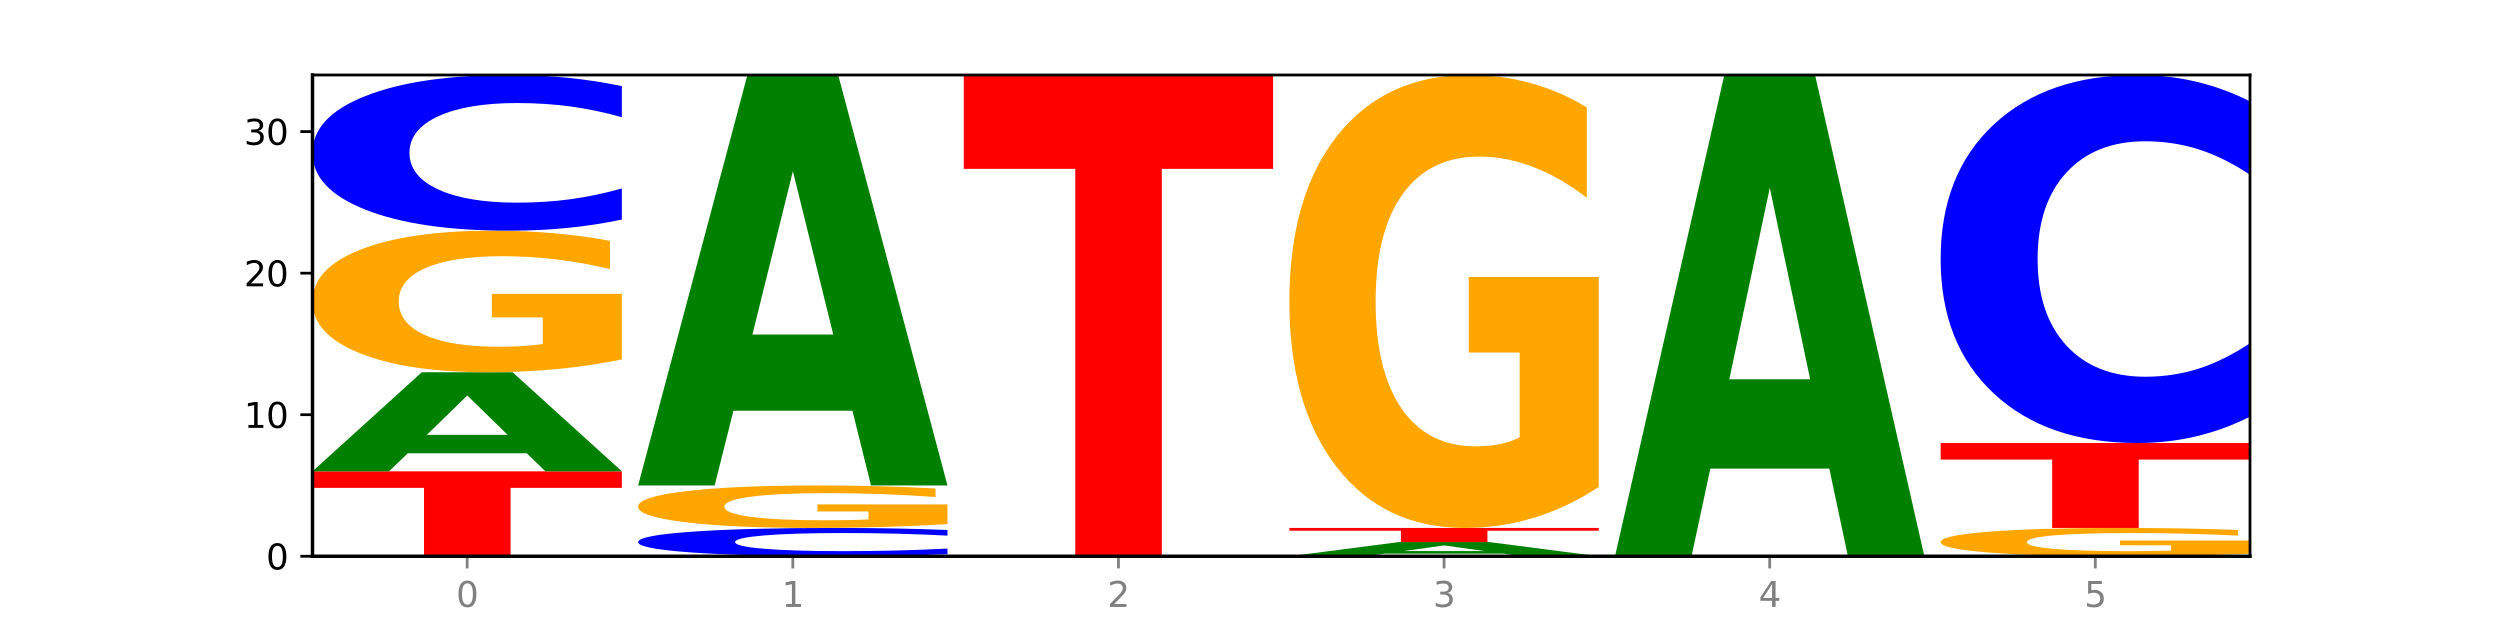 <?xml version="1.0" encoding="utf-8" standalone="no"?>
<!DOCTYPE svg PUBLIC "-//W3C//DTD SVG 1.1//EN"
  "http://www.w3.org/Graphics/SVG/1.1/DTD/svg11.dtd">
<svg xmlns:xlink="http://www.w3.org/1999/xlink" width="720pt" height="180pt" viewBox="0 0 720 180" xmlns="http://www.w3.org/2000/svg" version="1.1">
 <defs>
  <style type="text/css">*{stroke-linejoin: round; stroke-linecap: butt}</style>
 </defs>
 <g id="figure_1">
  <g id="patch_1">
   <path d="M 0 180 
L 720 180 
L 720 0 
L 0 0 
z
" style="fill: #ffffff"/>
  </g>
  <g id="axes_1">
   <g id="patch_2">
    <path d="M 90 160.2 
L 648 160.2 
L 648 21.6 
L 90 21.6 
z
" style="fill: #ffffff"/>
   </g>
   <g id="line2d_1">
    <path d="M 90 160.2 
L 648 160.2 
" clip-path="url(#pbdc04f8d4e)" style="fill: none; stroke: #000000; stroke-width: 0.5; stroke-linecap: square"/>
   </g>
   <g id="patch_3">
    <path d="M 90 135.741 
L 179.092 135.741 
L 179.092 140.511 
L 147.04 140.511 
L 147.04 160.2 
L 122.115 160.2 
L 122.115 140.511 
L 90 140.511 
L 90 135.741 
z
" clip-path="url(#pbdc04f8d4e)" style="fill: #ff0000"/>
   </g>
   <g id="patch_4">
    <path d="M 151.714 130.543 
L 117.451 130.543 
L 112.041 135.741 
L 90 135.741 
L 121.477 107.206 
L 147.616 107.206 
L 179.092 135.741 
L 157.07 135.741 
L 151.714 130.543 
z
M 122.916 125.247 
L 146.195 125.247 
L 134.574 113.896 
L 122.916 125.247 
z
" clip-path="url(#pbdc04f8d4e)" style="fill: #008000"/>
   </g>
   <g id="patch_5">
    <path d="M 179.092 103.518 
Q 170.107 105.362 160.443 106.288 
Q 150.779 107.206 140.476 107.206 
Q 117.195 107.206 103.597 101.716 
Q 90 96.225 90 86.836 
Q 90 77.338 103.837 71.889 
Q 117.694 66.441 141.794 66.441 
Q 151.079 66.441 159.585 67.182 
Q 168.111 67.915 175.658 69.363 
L 175.658 77.489 
Q 167.871 75.628 160.164 74.71 
Q 152.457 73.784 144.709 73.784 
Q 130.373 73.784 122.606 77.169 
Q 114.839 80.546 114.839 86.836 
Q 114.839 93.067 122.326 96.469 
Q 129.814 99.863 143.591 99.863 
Q 147.345 99.863 150.56 99.669 
Q 153.774 99.467 156.33 99.046 
L 156.33 91.417 
L 141.654 91.417 
L 141.654 84.622 
L 179.092 84.622 
L 179.092 103.518 
z
" clip-path="url(#pbdc04f8d4e)" style="fill: #ffa600"/>
   </g>
   <g id="patch_6">
    <path d="M 179.092 63.227 
Q 171.64 64.82 163.582 65.626 
Q 155.523 66.441 146.746 66.441 
Q 120.573 66.441 105.286 60.402 
Q 90 54.362 90 44.034 
Q 90 33.669 105.286 27.639 
Q 120.573 21.6 146.746 21.6 
Q 155.523 21.6 163.582 22.415 
Q 171.64 23.221 179.092 24.814 
L 179.092 33.753 
Q 171.573 31.641 164.277 30.659 
Q 156.982 29.677 148.924 29.677 
Q 134.468 29.677 126.185 33.503 
Q 117.924 37.319 117.924 44.034 
Q 117.924 50.722 126.185 54.548 
Q 134.468 58.364 148.924 58.364 
Q 156.982 58.364 164.277 57.382 
Q 171.573 56.391 179.092 54.279 
L 179.092 63.227 
z
" clip-path="url(#pbdc04f8d4e)" style="fill: #0000ff"/>
   </g>
   <g id="patch_7">
    <path d="M 272.874 159.616 
Q 265.422 159.905 257.363 160.052 
Q 249.305 160.2 240.528 160.2 
Q 214.354 160.2 199.068 159.102 
Q 183.782 158.004 183.782 156.126 
Q 183.782 154.241 199.068 153.145 
Q 214.354 152.047 240.528 152.047 
Q 249.305 152.047 257.363 152.195 
Q 265.422 152.342 272.874 152.631 
L 272.874 154.257 
Q 265.354 153.873 258.059 153.694 
Q 250.764 153.516 242.705 153.516 
Q 228.249 153.516 219.966 154.211 
Q 211.706 154.905 211.706 156.126 
Q 211.706 157.342 219.966 158.038 
Q 228.249 158.731 242.705 158.731 
Q 250.764 158.731 258.059 158.553 
Q 265.354 158.373 272.874 157.989 
L 272.874 159.616 
z
" clip-path="url(#pbdc04f8d4e)" style="fill: #0000ff"/>
   </g>
   <g id="patch_8">
    <path d="M 272.874 150.941 
Q 263.889 151.494 254.225 151.772 
Q 244.561 152.047 234.258 152.047 
Q 210.976 152.047 197.379 150.4 
Q 183.782 148.753 183.782 145.936 
Q 183.782 143.087 197.619 141.452 
Q 211.476 139.818 235.576 139.818 
Q 244.86 139.818 253.366 140.04 
Q 261.892 140.26 269.44 140.694 
L 269.44 143.132 
Q 261.653 142.574 253.945 142.298 
Q 246.238 142.021 238.491 142.021 
Q 224.155 142.021 216.388 143.036 
Q 208.62 144.049 208.62 145.936 
Q 208.62 147.806 216.108 148.826 
Q 223.596 149.844 237.373 149.844 
Q 241.127 149.844 244.341 149.786 
Q 247.556 149.725 250.112 149.599 
L 250.112 147.31 
L 235.436 147.31 
L 235.436 145.272 
L 272.874 145.272 
L 272.874 150.941 
z
" clip-path="url(#pbdc04f8d4e)" style="fill: #ffa600"/>
   </g>
   <g id="patch_9">
    <path d="M 245.496 118.282 
L 211.232 118.282 
L 205.822 139.818 
L 183.782 139.818 
L 215.258 21.6 
L 241.397 21.6 
L 272.874 139.818 
L 250.851 139.818 
L 245.496 118.282 
z
M 216.697 96.341 
L 239.977 96.341 
L 228.355 49.318 
L 216.697 96.341 
z
" clip-path="url(#pbdc04f8d4e)" style="fill: #008000"/>
   </g>
   <g id="patch_10">
    <path d="M 277.563 21.6 
L 366.655 21.6 
L 366.655 48.631 
L 334.603 48.631 
L 334.603 160.2 
L 309.678 160.2 
L 309.678 48.631 
L 277.563 48.631 
L 277.563 21.6 
z
" clip-path="url(#pbdc04f8d4e)" style="fill: #ff0000"/>
   </g>
   <g id="patch_11">
    <path d="M 433.059 159.457 
L 398.795 159.457 
L 393.385 160.2 
L 371.345 160.2 
L 402.821 156.124 
L 428.96 156.124 
L 460.437 160.2 
L 438.414 160.2 
L 433.059 159.457 
z
M 404.26 158.701 
L 427.54 158.701 
L 415.918 157.079 
L 404.26 158.701 
z
" clip-path="url(#pbdc04f8d4e)" style="fill: #008000"/>
   </g>
   <g id="patch_12">
    <path d="M 371.345 152.047 
L 460.437 152.047 
L 460.437 152.842 
L 428.384 152.842 
L 428.384 156.124 
L 403.459 156.124 
L 403.459 152.842 
L 371.345 152.842 
L 371.345 152.047 
z
" clip-path="url(#pbdc04f8d4e)" style="fill: #ff0000"/>
   </g>
   <g id="patch_13">
    <path d="M 460.437 140.245 
Q 451.452 146.146 441.788 149.11 
Q 432.124 152.047 421.821 152.047 
Q 398.539 152.047 384.942 134.478 
Q 371.345 116.909 371.345 86.864 
Q 371.345 56.469 385.182 39.034 
Q 399.039 21.6 423.139 21.6 
Q 432.423 21.6 440.929 23.971 
Q 449.455 26.316 457.003 30.95 
L 457.003 56.954 
Q 449.216 50.998 441.508 48.061 
Q 433.801 45.097 426.054 45.097 
Q 411.718 45.097 403.951 55.93 
Q 396.183 66.735 396.183 86.864 
Q 396.183 106.804 403.671 117.691 
Q 411.159 128.55 424.936 128.55 
Q 428.69 128.55 431.904 127.93 
Q 435.119 127.283 437.675 125.936 
L 437.675 101.523 
L 422.999 101.523 
L 422.999 79.777 
L 460.437 79.777 
L 460.437 140.245 
z
" clip-path="url(#pbdc04f8d4e)" style="fill: #ffa600"/>
   </g>
   <g id="patch_14">
    <path d="M 526.84 134.951 
L 492.577 134.951 
L 487.167 160.2 
L 465.126 160.2 
L 496.603 21.6 
L 522.742 21.6 
L 554.218 160.2 
L 532.196 160.2 
L 526.84 134.951 
z
M 498.042 109.228 
L 521.321 109.228 
L 509.7 54.096 
L 498.042 109.228 
z
" clip-path="url(#pbdc04f8d4e)" style="fill: #008000"/>
   </g>
   <g id="patch_15">
    <path d="M 648 159.462 
Q 639.015 159.831 629.351 160.016 
Q 619.687 160.2 609.384 160.2 
Q 586.103 160.2 572.505 159.102 
Q 558.908 158.004 558.908 156.126 
Q 558.908 154.226 572.745 153.137 
Q 586.602 152.047 610.702 152.047 
Q 619.986 152.047 628.492 152.195 
Q 637.018 152.342 644.566 152.631 
L 644.566 154.257 
Q 636.779 153.884 629.071 153.701 
Q 621.364 153.516 613.617 153.516 
Q 599.281 153.516 591.514 154.193 
Q 583.746 154.868 583.746 156.126 
Q 583.746 157.372 591.234 158.053 
Q 598.722 158.731 612.499 158.731 
Q 616.253 158.731 619.467 158.693 
Q 622.682 158.652 625.238 158.568 
L 625.238 157.042 
L 610.562 157.042 
L 610.562 155.683 
L 648 155.683 
L 648 159.462 
z
" clip-path="url(#pbdc04f8d4e)" style="fill: #ffa600"/>
   </g>
   <g id="patch_16">
    <path d="M 558.908 127.588 
L 648 127.588 
L 648 132.358 
L 615.947 132.358 
L 615.947 152.047 
L 591.022 152.047 
L 591.022 132.358 
L 558.908 132.358 
L 558.908 127.588 
z
" clip-path="url(#pbdc04f8d4e)" style="fill: #ff0000"/>
   </g>
   <g id="patch_17">
    <path d="M 648 119.991 
Q 640.548 123.757 632.489 125.662 
Q 624.431 127.588 615.654 127.588 
Q 589.48 127.588 574.194 113.313 
Q 558.908 99.039 558.908 74.627 
Q 558.908 50.128 574.194 35.875 
Q 589.48 21.6 615.654 21.6 
Q 624.431 21.6 632.489 23.527 
Q 640.548 25.431 648 29.197 
L 648 50.325 
Q 640.48 45.333 633.185 43.012 
Q 625.89 40.691 617.831 40.691 
Q 603.375 40.691 595.092 49.734 
Q 586.832 58.754 586.832 74.627 
Q 586.832 90.434 595.092 99.477 
Q 603.375 108.497 617.831 108.497 
Q 625.89 108.497 633.185 106.176 
Q 640.48 103.833 648 98.842 
L 648 119.991 
z
" clip-path="url(#pbdc04f8d4e)" style="fill: #0000ff"/>
   </g>
   <g id="matplotlib.axis_1">
    <g id="xtick_1">
     <g id="line2d_2">
      <defs>
       <path id="m22e138f4ad" d="M 0 0 
L 0 3.5 
" style="stroke: #808080; stroke-width: 0.8"/>
      </defs>
      <g>
       <use xlink:href="#m22e138f4ad" x="134.546" y="160.2" style="fill: #808080; stroke: #808080; stroke-width: 0.8"/>
      </g>
     </g>
     <g id="text_1">
      <!-- 0 -->
      <g style="fill: #808080" transform="translate(131.365 174.798) scale(0.1 -0.1)">
       <defs>
        <path id="DejaVuSans-30" d="M 2034 4250 
Q 1547 4250 1301 3770 
Q 1056 3291 1056 2328 
Q 1056 1369 1301 889 
Q 1547 409 2034 409 
Q 2525 409 2770 889 
Q 3016 1369 3016 2328 
Q 3016 3291 2770 3770 
Q 2525 4250 2034 4250 
z
M 2034 4750 
Q 2819 4750 3233 4129 
Q 3647 3509 3647 2328 
Q 3647 1150 3233 529 
Q 2819 -91 2034 -91 
Q 1250 -91 836 529 
Q 422 1150 422 2328 
Q 422 3509 836 4129 
Q 1250 4750 2034 4750 
z
" transform="scale(0.016)"/>
       </defs>
       <use xlink:href="#DejaVuSans-30"/>
      </g>
     </g>
    </g>
    <g id="xtick_2">
     <g id="line2d_3">
      <g>
       <use xlink:href="#m22e138f4ad" x="228.328" y="160.2" style="fill: #808080; stroke: #808080; stroke-width: 0.8"/>
      </g>
     </g>
     <g id="text_2">
      <!-- 1 -->
      <g style="fill: #808080" transform="translate(225.146 174.798) scale(0.1 -0.1)">
       <defs>
        <path id="DejaVuSans-31" d="M 794 531 
L 1825 531 
L 1825 4091 
L 703 3866 
L 703 4441 
L 1819 4666 
L 2450 4666 
L 2450 531 
L 3481 531 
L 3481 0 
L 794 0 
L 794 531 
z
" transform="scale(0.016)"/>
       </defs>
       <use xlink:href="#DejaVuSans-31"/>
      </g>
     </g>
    </g>
    <g id="xtick_3">
     <g id="line2d_4">
      <g>
       <use xlink:href="#m22e138f4ad" x="322.109" y="160.2" style="fill: #808080; stroke: #808080; stroke-width: 0.8"/>
      </g>
     </g>
     <g id="text_3">
      <!-- 2 -->
      <g style="fill: #808080" transform="translate(318.928 174.798) scale(0.1 -0.1)">
       <defs>
        <path id="DejaVuSans-32" d="M 1228 531 
L 3431 531 
L 3431 0 
L 469 0 
L 469 531 
Q 828 903 1448 1529 
Q 2069 2156 2228 2338 
Q 2531 2678 2651 2914 
Q 2772 3150 2772 3378 
Q 2772 3750 2511 3984 
Q 2250 4219 1831 4219 
Q 1534 4219 1204 4116 
Q 875 4013 500 3803 
L 500 4441 
Q 881 4594 1212 4672 
Q 1544 4750 1819 4750 
Q 2544 4750 2975 4387 
Q 3406 4025 3406 3419 
Q 3406 3131 3298 2873 
Q 3191 2616 2906 2266 
Q 2828 2175 2409 1742 
Q 1991 1309 1228 531 
z
" transform="scale(0.016)"/>
       </defs>
       <use xlink:href="#DejaVuSans-32"/>
      </g>
     </g>
    </g>
    <g id="xtick_4">
     <g id="line2d_5">
      <g>
       <use xlink:href="#m22e138f4ad" x="415.891" y="160.2" style="fill: #808080; stroke: #808080; stroke-width: 0.8"/>
      </g>
     </g>
     <g id="text_4">
      <!-- 3 -->
      <g style="fill: #808080" transform="translate(412.71 174.798) scale(0.1 -0.1)">
       <defs>
        <path id="DejaVuSans-33" d="M 2597 2516 
Q 3050 2419 3304 2112 
Q 3559 1806 3559 1356 
Q 3559 666 3084 287 
Q 2609 -91 1734 -91 
Q 1441 -91 1130 -33 
Q 819 25 488 141 
L 488 750 
Q 750 597 1062 519 
Q 1375 441 1716 441 
Q 2309 441 2620 675 
Q 2931 909 2931 1356 
Q 2931 1769 2642 2001 
Q 2353 2234 1838 2234 
L 1294 2234 
L 1294 2753 
L 1863 2753 
Q 2328 2753 2575 2939 
Q 2822 3125 2822 3475 
Q 2822 3834 2567 4026 
Q 2313 4219 1838 4219 
Q 1578 4219 1281 4162 
Q 984 4106 628 3988 
L 628 4550 
Q 988 4650 1302 4700 
Q 1616 4750 1894 4750 
Q 2613 4750 3031 4423 
Q 3450 4097 3450 3541 
Q 3450 3153 3228 2886 
Q 3006 2619 2597 2516 
z
" transform="scale(0.016)"/>
       </defs>
       <use xlink:href="#DejaVuSans-33"/>
      </g>
     </g>
    </g>
    <g id="xtick_5">
     <g id="line2d_6">
      <g>
       <use xlink:href="#m22e138f4ad" x="509.672" y="160.2" style="fill: #808080; stroke: #808080; stroke-width: 0.8"/>
      </g>
     </g>
     <g id="text_5">
      <!-- 4 -->
      <g style="fill: #808080" transform="translate(506.491 174.798) scale(0.1 -0.1)">
       <defs>
        <path id="DejaVuSans-34" d="M 2419 4116 
L 825 1625 
L 2419 1625 
L 2419 4116 
z
M 2253 4666 
L 3047 4666 
L 3047 1625 
L 3713 1625 
L 3713 1100 
L 3047 1100 
L 3047 0 
L 2419 0 
L 2419 1100 
L 313 1100 
L 313 1709 
L 2253 4666 
z
" transform="scale(0.016)"/>
       </defs>
       <use xlink:href="#DejaVuSans-34"/>
      </g>
     </g>
    </g>
    <g id="xtick_6">
     <g id="line2d_7">
      <g>
       <use xlink:href="#m22e138f4ad" x="603.454" y="160.2" style="fill: #808080; stroke: #808080; stroke-width: 0.8"/>
      </g>
     </g>
     <g id="text_6">
      <!-- 5 -->
      <g style="fill: #808080" transform="translate(600.273 174.798) scale(0.1 -0.1)">
       <defs>
        <path id="DejaVuSans-35" d="M 691 4666 
L 3169 4666 
L 3169 4134 
L 1269 4134 
L 1269 2991 
Q 1406 3038 1543 3061 
Q 1681 3084 1819 3084 
Q 2600 3084 3056 2656 
Q 3513 2228 3513 1497 
Q 3513 744 3044 326 
Q 2575 -91 1722 -91 
Q 1428 -91 1123 -41 
Q 819 9 494 109 
L 494 744 
Q 775 591 1075 516 
Q 1375 441 1709 441 
Q 2250 441 2565 725 
Q 2881 1009 2881 1497 
Q 2881 1984 2565 2268 
Q 2250 2553 1709 2553 
Q 1456 2553 1204 2497 
Q 953 2441 691 2322 
L 691 4666 
z
" transform="scale(0.016)"/>
       </defs>
       <use xlink:href="#DejaVuSans-35"/>
      </g>
     </g>
    </g>
   </g>
   <g id="matplotlib.axis_2">
    <g id="ytick_1">
     <g id="line2d_8">
      <defs>
       <path id="m6853c38859" d="M 0 0 
L -3.5 0 
" style="stroke: #000000; stroke-width: 0.8"/>
      </defs>
      <g>
       <use xlink:href="#m6853c38859" x="90" y="160.2" style="stroke: #000000; stroke-width: 0.8"/>
      </g>
     </g>
     <g id="text_7">
      <!-- 0 -->
      <g transform="translate(76.638 163.999) scale(0.1 -0.1)">
       <use xlink:href="#DejaVuSans-30"/>
      </g>
     </g>
    </g>
    <g id="ytick_2">
     <g id="line2d_9">
      <g>
       <use xlink:href="#m6853c38859" x="90" y="119.435" style="stroke: #000000; stroke-width: 0.8"/>
      </g>
     </g>
     <g id="text_8">
      <!-- 10 -->
      <g transform="translate(70.275 123.235) scale(0.1 -0.1)">
       <use xlink:href="#DejaVuSans-31"/>
       <use xlink:href="#DejaVuSans-30" x="63.623"/>
      </g>
     </g>
    </g>
    <g id="ytick_3">
     <g id="line2d_10">
      <g>
       <use xlink:href="#m6853c38859" x="90" y="78.671" style="stroke: #000000; stroke-width: 0.8"/>
      </g>
     </g>
     <g id="text_9">
      <!-- 20 -->
      <g transform="translate(70.275 82.47) scale(0.1 -0.1)">
       <use xlink:href="#DejaVuSans-32"/>
       <use xlink:href="#DejaVuSans-30" x="63.623"/>
      </g>
     </g>
    </g>
    <g id="ytick_4">
     <g id="line2d_11">
      <g>
       <use xlink:href="#m6853c38859" x="90" y="37.906" style="stroke: #000000; stroke-width: 0.8"/>
      </g>
     </g>
     <g id="text_10">
      <!-- 30 -->
      <g transform="translate(70.275 41.705) scale(0.1 -0.1)">
       <use xlink:href="#DejaVuSans-33"/>
       <use xlink:href="#DejaVuSans-30" x="63.623"/>
      </g>
     </g>
    </g>
   </g>
   <g id="patch_18">
    <path d="M 90 160.2 
L 90 21.6 
" style="fill: none; stroke: #000000; stroke-linejoin: miter; stroke-linecap: square"/>
   </g>
   <g id="patch_19">
    <path d="M 648 160.2 
L 648 21.6 
" style="fill: none; stroke: #000000; stroke-width: 0.8; stroke-linejoin: miter; stroke-linecap: square"/>
   </g>
   <g id="patch_20">
    <path d="M 90 160.2 
L 648 160.2 
" style="fill: none; stroke: #000000; stroke-linejoin: miter; stroke-linecap: square"/>
   </g>
   <g id="patch_21">
    <path d="M 90 21.6 
L 648 21.6 
" style="fill: none; stroke: #000000; stroke-width: 0.8; stroke-linejoin: miter; stroke-linecap: square"/>
   </g>
  </g>
 </g>
 <defs>
  <clipPath id="pbdc04f8d4e">
   <rect x="90" y="21.6" width="558" height="138.6"/>
  </clipPath>
 </defs>
</svg>
